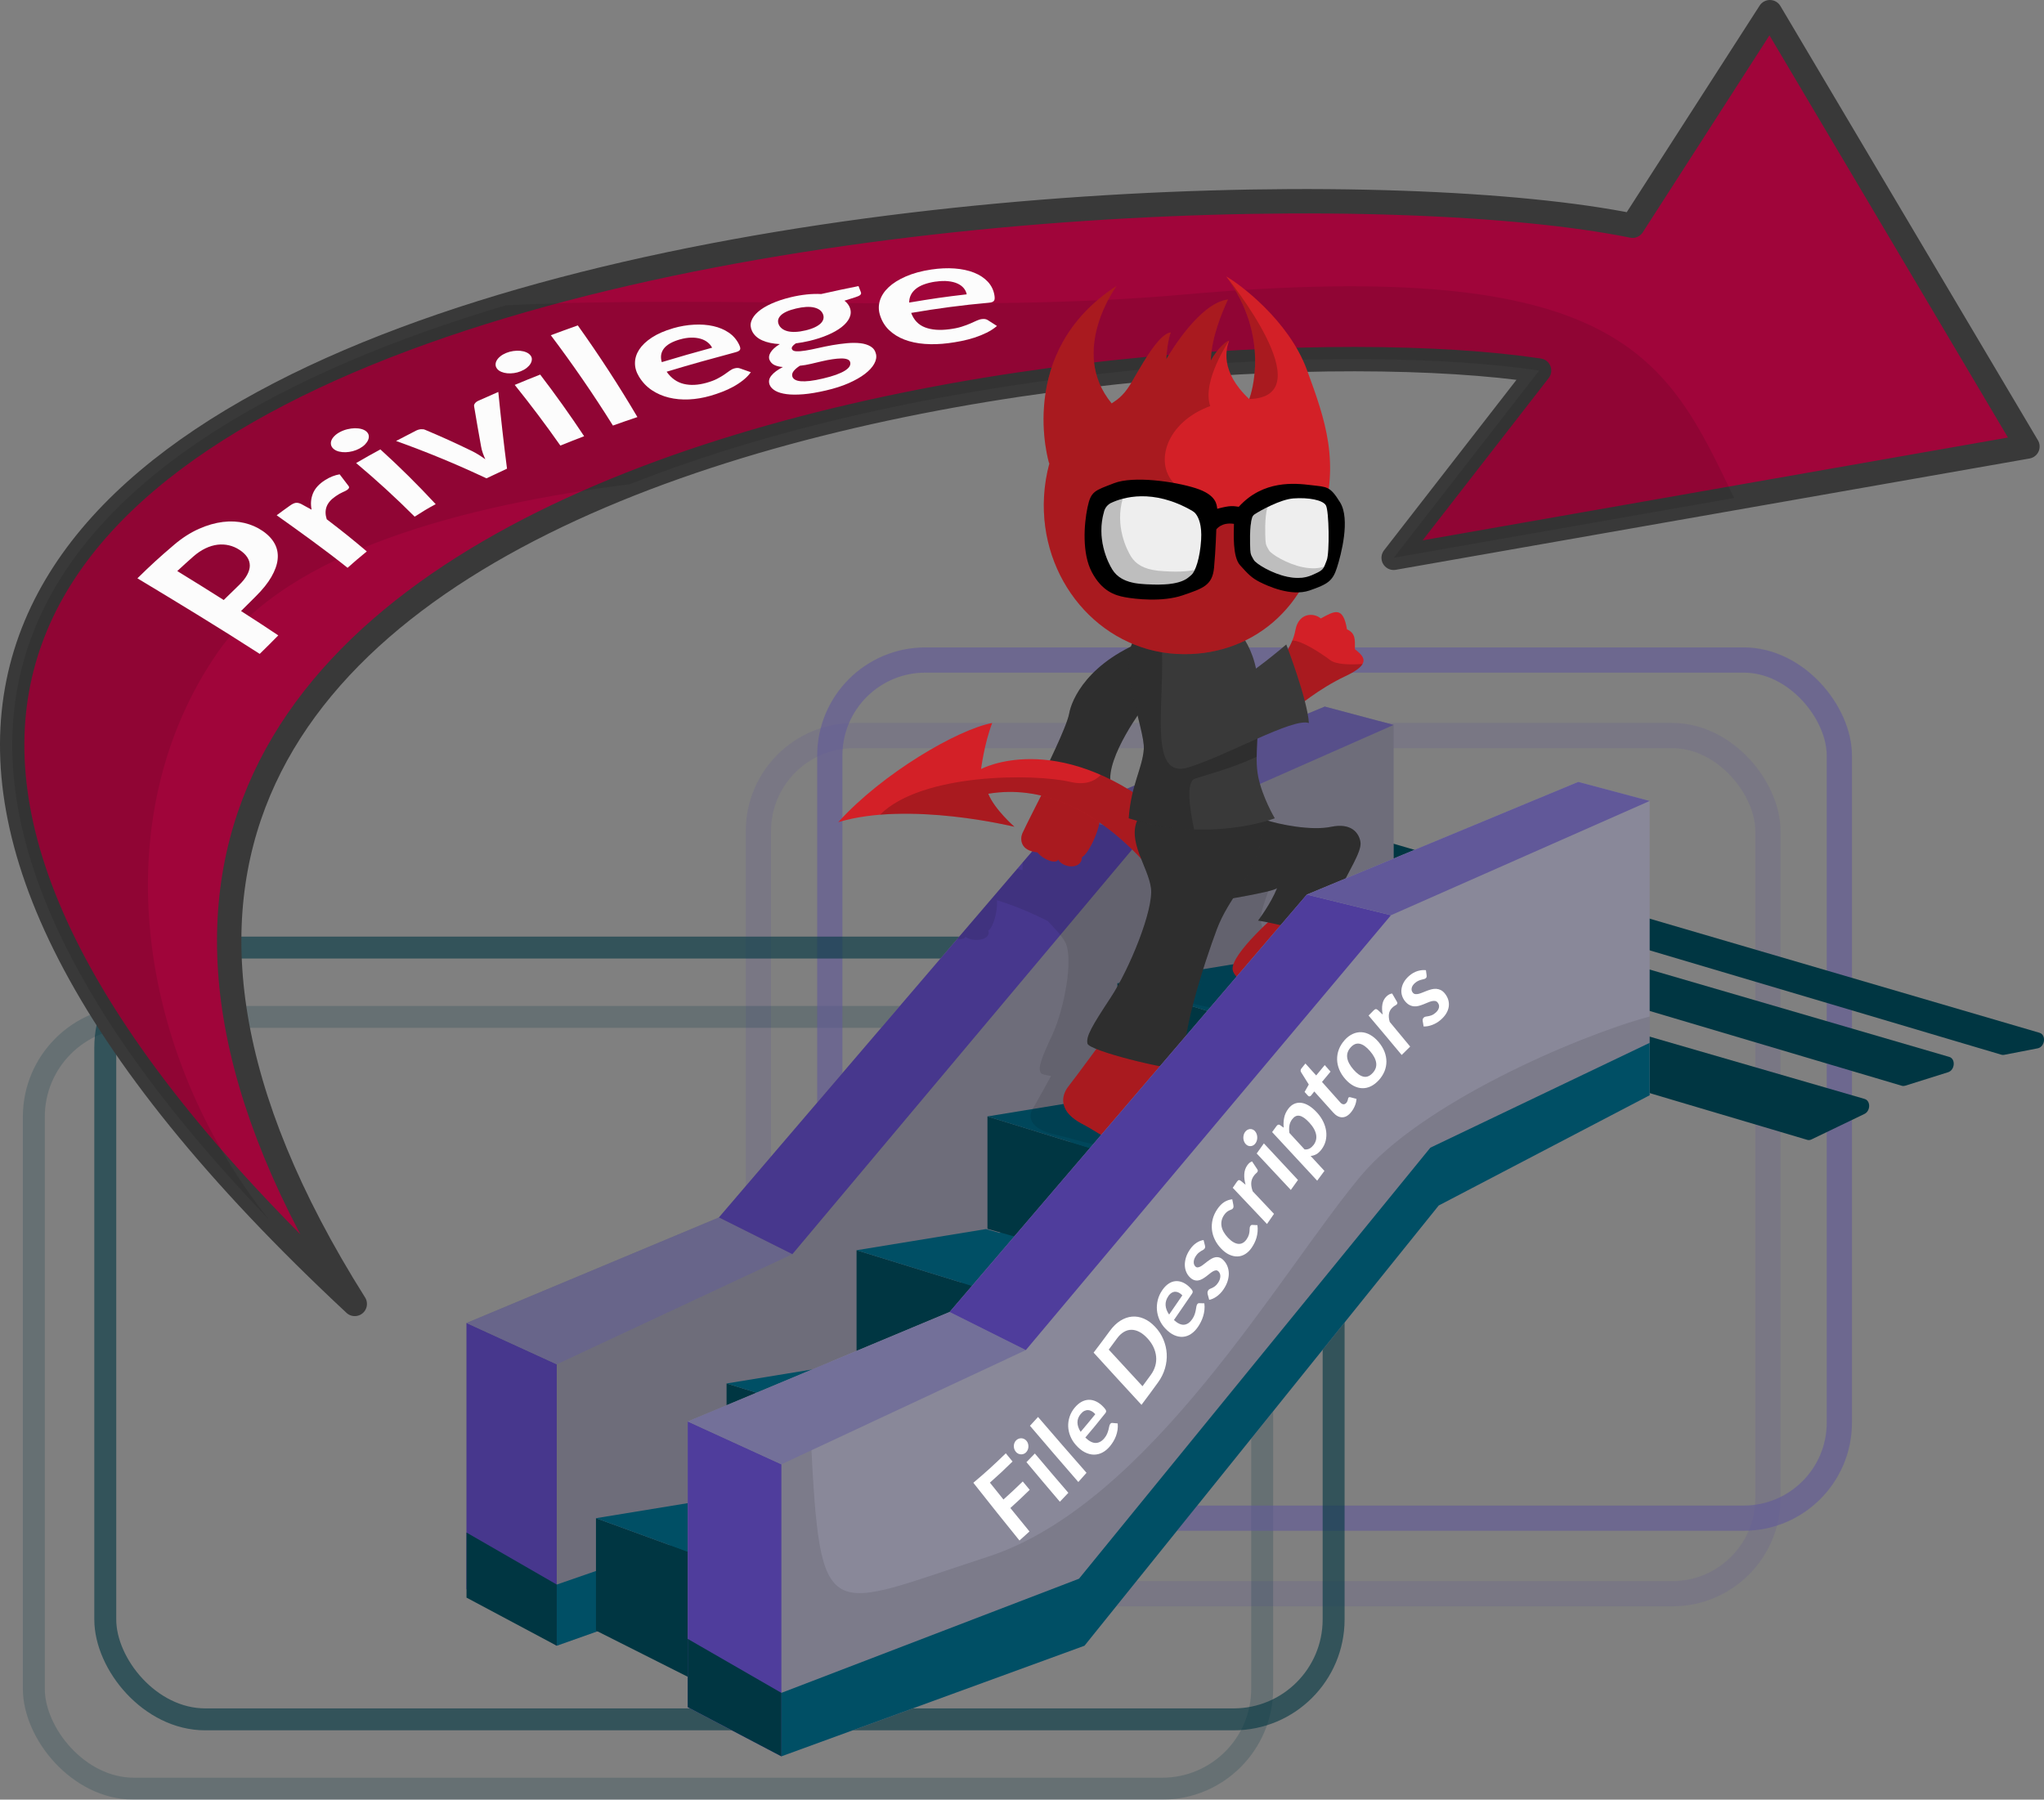 <?xml version="1.0" encoding="UTF-8"?>
<svg xmlns="http://www.w3.org/2000/svg" xmlns:xlink="http://www.w3.org/1999/xlink" viewBox="0 0 763.07 671.97">
  <rect x="0" y="0" width="763.07" height="671.97" fill="#808080" stroke="none"/>
  <defs>
    <style>
      .cls-1, .cls-2 {
        opacity: .1;
      }

      .cls-1, .cls-3 {
        fill-rule: evenodd;
      }

      .cls-4 {
        fill: #003642;
      }

      .cls-5 {
        fill: #4f3d9c;
      }

      .cls-6 {
        fill: #fff;
      }

      .cls-7, .cls-8, .cls-9 {
        opacity: .2;
      }

      .cls-7, .cls-10 {
        stroke: #615899;
        stroke-width: 9.42px;
      }

      .cls-7, .cls-10, .cls-9, .cls-11 {
        stroke-miterlimit: 10;
      }

      .cls-7, .cls-10, .cls-9, .cls-11, .cls-12 {
        fill: none;
      }

      .cls-13 {
        fill: #737099;
      }

      .cls-14 {
        fill: #393939;
      }

      .cls-15 {
        fill: #004f65;
      }

      .cls-10, .cls-11 {
        opacity: .6;
      }

      .cls-9, .cls-11 {
        stroke: #003642;
        stroke-width: 8.19px;
      }

      .cls-16 {
        fill: #d32027;
      }

      .cls-17 {
        clip-path: url(#clippath);
      }

      .cls-3 {
        fill: #a0053a;
        stroke: #393939;
        stroke-linecap: round;
        stroke-linejoin: round;
        stroke-width: 9.1px;
      }

      .cls-18 {
        fill: #898899;
      }

      .cls-19 {
        fill: #615899;
      }

      .cls-20 {
        fill: #eee;
      }

      .cls-21 {
        fill: #fcfcfc;
      }
    </style>
    <clipPath id="clippath">
      <polygon class="cls-12" points="494.57 263.83 396.91 304.38 268.4 454.59 174.16 494 174.16 572.25 174.16 593.38 174.16 596.55 207.85 614.51 307.81 579.1 435.17 412.9 520.28 370.63 520.28 351.21 520.28 270.68 494.57 263.83"/>
    </clipPath>
  </defs>
  <g id="Layer_2_copy" data-name="Layer 2 copy">
    <rect class="cls-7" x="283.12" y="274.66" width="376.89" height="320.43" rx="35.68" ry="35.68"/>
    <rect class="cls-9" x="12.63" y="379.7" width="458.57" height="288.18" rx="37.32" ry="37.32"/>
    <rect class="cls-10" x="309.78" y="246.45" width="376.89" height="320.43" rx="35.68" ry="35.68"/>
    <rect class="cls-11" x="39.3" y="353.82" width="458.57" height="288.18" rx="37.32" ry="37.32"/>
    <path class="cls-4" d="M696.12,410.34l-259.23-75.14c-.73-.21-1.53-.01-2.19,.55l-11.85,10.07c-1.79,1.52-1.5,4.62,.49,5.21l251.32,74.58c.52,.15,1.08,.1,1.6-.15l19.76-9.51c2.33-1.12,2.39-4.94,.09-5.6Z"/>
    <path class="cls-4" d="M727.69,394.64l-257.27-75.03c-.61-.18-1.27-.07-1.86,.3l-9.14,5.75c-2.1,1.32-2,4.81,.16,5.45l250.4,74.31c.41,.12,.84,.11,1.27-.02l16.01-5.03c2.58-.81,2.89-5.02,.43-5.73Z"/>
    <path class="cls-4" d="M761.38,385.63l-254.97-74.65c-.5-.15-1.05-.1-1.56,.14l-6.75,3.13c-2.35,1.09-2.44,4.93-.14,5.62l249.22,73.96c.33,.1,.67,.11,1.02,.04l12.51-2.43c2.75-.53,3.28-5.04,.68-5.8Z"/>
  </g>
  <g id="Layer_1" data-name="Layer 1">
    <g>
      <g>
        <path class="cls-3" d="M132.44,486.87C-285.58,97.38,440.52,49.99,609.46,84.28L660.74,4.55l96.15,162.17-236.61,41.56,54.3-69.91c-144.45-21.65-642.54,30.66-442.14,348.51h0Z"/>
        <path class="cls-1" d="M647.4,185.95c-25.09-52.07-41.36-90.56-206.13-75.92-79.38,7.05-170.55-.01-252.44,3.96C23.72,163.1-82.31,265.2,100.48,455.46c-49.64-62.22-61.95-150.05-19.24-211.81,26.2-37.89,92.65-55.12,153.89-62.83,116.37-46.07,269.45-52.95,339.46-42.45l-54.3,69.91,127.11-22.32Z"/>
        <g>
          <path class="cls-21" d="M89.99,228.16c6.08,3.9,8.9,5.75,13.9,9.09-2.78,2.82-4.16,4.21-6.93,6.91-15.03-9.71-30.33-18.99-45.66-28.22,5.1-4.99,7.85-7.54,13.73-12.55,3.02-2.57,6.13-4.54,9.23-5.92,3.09-1.38,6.1-2.23,8.96-2.58,2.86-.35,5.55-.21,8.04,.39,2.49,.6,4.74,1.58,6.75,2.95,2.09,1.42,3.58,3.02,4.54,4.79,.96,1.78,1.31,3.69,1.11,5.76-.2,2.07-.99,4.26-2.33,6.6-1.34,2.34-3.3,4.78-5.88,7.33-2.22,2.18-3.31,3.28-5.46,5.44Zm-6.47-4.12c2.19-2.17,3.31-3.26,5.59-5.45,1.39-1.33,2.43-2.62,3.11-3.86,.68-1.24,1.04-2.41,1.04-3.52,0-1.11-.31-2.16-.96-3.15-.65-.99-1.61-1.91-2.89-2.74-1.21-.8-2.51-1.36-3.89-1.69-1.38-.33-2.81-.41-4.29-.24-1.48,.18-2.99,.63-4.52,1.36-1.53,.73-3.06,1.75-4.56,3.07-2.45,2.16-3.64,3.25-5.97,5.41,7.21,4.43,10.75,6.64,17.32,10.8Z"/>
          <path class="cls-21" d="M129.76,212.02c-8.59-6.86-17.52-13.24-26.47-19.62,1.97-1.47,2.97-2.19,4.98-3.62,.88-.63,1.63-.97,2.23-1.03,.6-.06,1.27,.1,2,.47,1.55,.84,2.32,1.26,3.83,2.09-.43-2.15-.27-4.18,.51-6.08,.78-1.9,2.3-3.56,4.52-4.96,1.83-1.16,3.66-1.87,5.44-2.16,1.33,1.74,2,2.61,3.31,4.34,.21,.28,.26,.54,.15,.79-.11,.25-.37,.5-.76,.76-.34,.23-.88,.49-1.59,.8-.71,.31-1.57,.79-2.55,1.46-1.77,1.2-2.92,2.52-3.44,3.95-.52,1.43-.49,3,.06,4.68,6.45,4.95,9.45,7.36,14.95,12.01-2.91,2.38-4.35,3.61-7.17,6.11Z"/>
          <path class="cls-21" d="M136.82,161.16c.47,.42,.75,.9,.84,1.44,.09,.54,.01,1.09-.22,1.66-.23,.56-.61,1.12-1.15,1.68-.54,.56-1.22,1.06-2.05,1.52-.8,.44-1.66,.78-2.56,1.01-.91,.23-1.8,.37-2.66,.39-.86,.02-1.68-.06-2.45-.25-.77-.19-1.41-.49-1.93-.91-.54-.43-.88-.93-1.03-1.49-.15-.56-.12-1.13,.09-1.7,.21-.57,.59-1.14,1.15-1.7,.55-.56,1.25-1.06,2.1-1.51,.87-.46,1.79-.8,2.75-1.03,.96-.23,1.88-.35,2.76-.37,.88-.01,1.71,.08,2.48,.29,.77,.21,1.4,.53,1.89,.96Zm5.18,6.64c7.15,6.48,14.1,13.37,20.65,20.45-3.23,1.73-4.74,2.69-7.85,4.67-6.95-6.97-14.32-13.7-21.85-20.02,3.62-2.11,5.44-3.13,9.05-5.09Z"/>
          <path class="cls-21" d="M189.26,175.01c-3.09,1.42-4.62,2.14-7.66,3.6-11.01-5.2-22.27-9.86-33.74-13.95,2.97-1.56,4.42-2.31,7.37-3.82,.65-.33,1.28-.52,1.89-.57,.61-.05,1.14,.02,1.57,.21,7.14,3.03,10.62,4.61,17.41,7.89,.98,.48,1.88,.99,2.71,1.51,.82,.52,1.61,1.06,2.37,1.61-.34-.75-.65-1.52-.93-2.29-.28-.78-.5-1.61-.65-2.48-1.08-6-1.6-9-2.61-15.01-.07-.36,.04-.74,.33-1.12,.29-.39,.74-.72,1.37-1,2.92-1.31,4.39-1.96,7.34-3.24,.94,9.57,2.02,19.13,3.25,28.67Z"/>
          <path class="cls-21" d="M198.04,132.7c.37,.47,.54,.98,.51,1.52-.02,.55-.2,1.08-.52,1.62-.32,.53-.79,1.04-1.4,1.53-.61,.49-1.34,.9-2.2,1.25-.83,.34-1.68,.57-2.56,.69-.88,.12-1.72,.15-2.51,.07-.79-.08-1.51-.25-2.16-.52-.66-.27-1.18-.63-1.56-1.09-.39-.47-.61-.99-.63-1.54-.02-.55,.11-1.1,.41-1.63,.3-.53,.75-1.05,1.35-1.54,.6-.49,1.32-.91,2.17-1.26,.87-.36,1.76-.6,2.68-.73,.92-.13,1.78-.15,2.59-.08,.81,.08,1.56,.26,2.24,.55,.68,.29,1.21,.68,1.58,1.16Zm3.63,7.17c5.71,7.47,11.21,15.18,16.4,23.01-3.57,1.37-5.35,2.07-8.87,3.5-5.41-7.72-11.13-15.31-17.04-22.66,3.78-1.57,5.68-2.35,9.51-3.86Z"/>
          <path class="cls-21" d="M215.71,121.51c7.91,11.08,15.34,22.49,22.25,34.22-3.68,1.24-5.51,1.87-9.14,3.17-7.23-11.58-14.98-22.83-23.19-33.73,4-1.5,6.02-2.23,10.07-3.66Z"/>
          <path class="cls-21" d="M251.27,122.57c2.67-.77,5.28-1.21,7.84-1.34,2.57-.14,4.97,.04,7.16,.53,2.2,.49,4.14,1.31,5.8,2.44,1.66,1.14,2.93,2.6,3.81,4.39,.22,.45,.37,.84,.44,1.15,.07,.32,.06,.59-.04,.8-.1,.22-.29,.41-.57,.56-.27,.16-.65,.3-1.13,.43-10.67,2.88-15.73,4.26-25.71,7.27,1.7,2.41,3.81,3.92,6.36,4.54,2.55,.62,5.39,.48,8.6-.43,1.58-.45,2.9-.95,3.95-1.5,1.05-.55,1.95-1.09,2.7-1.61,.74-.52,1.4-.98,1.96-1.39,.56-.41,1.15-.7,1.79-.87,.41-.11,.79-.16,1.14-.15,.35,.01,.67,.08,.98,.2,1.59,.55,2.39,.83,3.96,1.39-.78,1.08-1.74,2.07-2.88,2.98-1.14,.9-2.38,1.72-3.71,2.45-1.33,.73-2.72,1.37-4.17,1.92-1.45,.56-2.87,1.03-4.27,1.44-2.78,.8-5.46,1.25-8.1,1.37-2.64,.12-5.12-.11-7.46-.68-2.34-.57-4.47-1.5-6.4-2.79-1.93-1.29-3.53-2.99-4.8-5.09-.99-1.64-1.49-3.32-1.47-5.05,.01-1.73,.54-3.4,1.58-5.01,1.05-1.61,2.62-3.11,4.73-4.49,2.11-1.38,4.76-2.54,7.92-3.45Zm2.59,4.16c-2.94,.84-4.95,2-6.04,3.45-1.08,1.45-1.33,3.13-.76,5.04,7.38-2.24,11.06-3.25,18.79-5.39-.4-.77-.96-1.44-1.69-2.02-.72-.58-1.6-1.02-2.63-1.32-1.03-.3-2.2-.44-3.49-.42-1.3,.02-2.69,.24-4.19,.67Z"/>
          <path class="cls-21" d="M295.22,110.98c2.04-.49,4.02-.83,5.93-1.03,1.91-.2,3.71-.25,5.4-.16,5.54-1.24,8.34-1.84,13.95-2.97,.36,.92,.54,1.38,.89,2.29,.15,.38,.07,.72-.23,1.01-.3,.29-.88,.57-1.76,.84-1.67,.52-2.5,.79-4.15,1.32,.48,.36,.89,.77,1.24,1.22,.35,.45,.62,.94,.81,1.47,.46,1.27,.38,2.51-.19,3.74-.58,1.23-1.57,2.37-2.94,3.44-1.37,1.07-3.09,2.04-5.14,2.92s-4.34,1.62-6.87,2.22c-1.71,.4-3.4,.71-5.07,.92-1.21,.82-1.69,1.53-1.46,2.13,.2,.51,.76,.79,1.68,.83,.91,.04,2.06-.05,3.45-.28,1.38-.22,2.94-.53,4.66-.93,1.72-.4,3.51-.76,5.36-1.09,1.85-.32,3.68-.56,5.49-.73,1.8-.16,3.46-.15,4.96,.02,1.5,.18,2.77,.58,3.81,1.21,1.04,.63,1.7,1.57,1.99,2.83,.27,1.17,.03,2.4-.69,3.68-.72,1.29-1.89,2.54-3.48,3.76-1.6,1.22-3.61,2.36-6.03,3.43-2.42,1.07-5.24,1.97-8.46,2.72-3.19,.74-5.99,1.22-8.44,1.42-2.44,.2-4.53,.19-6.27-.04-1.74-.23-3.14-.64-4.2-1.25-1.06-.61-1.77-1.34-2.12-2.21-.47-1.18-.28-2.33,.61-3.44,.89-1.12,2.32-2.2,4.33-3.23-1.2-.07-2.24-.32-3.12-.72-.88-.41-1.51-1.07-1.9-1.98-.16-.37-.21-.79-.15-1.25,.06-.46,.23-.94,.54-1.45,.3-.51,.74-1.04,1.31-1.57,.57-.53,1.29-1.06,2.16-1.59-2.56-.12-4.73-.58-6.54-1.38-1.81-.8-3.08-1.96-3.82-3.48-.59-1.23-.7-2.45-.29-3.68s1.24-2.39,2.53-3.51c1.28-1.12,2.96-2.14,5.05-3.08,2.09-.93,4.49-1.73,7.21-2.38Zm5.43,12.41c1.37-.32,2.53-.71,3.47-1.15,.94-.44,1.68-.92,2.22-1.44,.54-.52,.89-1.07,1.04-1.67,.15-.59,.11-1.19-.13-1.8-.5-1.26-1.6-2.09-3.31-2.5-1.71-.41-3.98-.29-6.76,.37-2.78,.66-4.68,1.53-5.72,2.59-1.04,1.06-1.26,2.21-.7,3.45,.26,.59,.68,1.09,1.24,1.51,.56,.42,1.25,.73,2.08,.94,.82,.2,1.79,.29,2.9,.24,1.11-.04,2.33-.22,3.67-.54Zm16.75,11.86c-.14-.52-.51-.89-1.12-1.1-.61-.22-1.39-.32-2.33-.3-.95,.02-2.03,.11-3.25,.3-1.22,.18-2.49,.43-3.83,.74-1.33,.31-2.7,.63-4.11,.97-1.41,.34-2.79,.57-4.16,.71-1.05,.67-1.83,1.36-2.36,2.05-.52,.7-.65,1.39-.41,2.06,.16,.45,.5,.82,1.01,1.11,.51,.3,1.22,.48,2.13,.56,.91,.08,2.04,.04,3.39-.11,1.35-.15,2.97-.46,4.86-.9,1.92-.45,3.56-.92,4.91-1.41,1.35-.49,2.45-1,3.28-1.52,.83-.52,1.41-1.05,1.72-1.58,.31-.53,.4-1.06,.26-1.58Z"/>
          <path class="cls-21" d="M347.67,100.64c3.08-.46,5.99-.59,8.71-.39,2.72,.2,5.14,.72,7.24,1.55,2.1,.83,3.82,1.97,5.15,3.39,1.33,1.43,2.16,3.13,2.48,5.1,.08,.5,.11,.92,.08,1.25-.03,.34-.12,.61-.29,.81-.17,.2-.41,.36-.73,.47-.32,.11-.73,.19-1.24,.23-9.65,.85-19.36,2.15-28.91,3.79,1,2.66,2.7,4.46,5.16,5.4,2.46,.95,5.47,1.17,9.1,.7,1.78-.23,3.3-.54,4.55-.94,1.26-.4,2.35-.8,3.28-1.21,.93-.41,1.74-.77,2.43-1.09,.69-.32,1.38-.52,2.07-.58,.44-.04,.83-.02,1.17,.05,.34,.08,.63,.21,.89,.38,1.37,.86,2.05,1.29,3.38,2.17-1.12,.96-2.4,1.79-3.84,2.5-1.44,.71-2.95,1.32-4.53,1.84-1.58,.51-3.21,.93-4.87,1.27-1.66,.33-3.28,.6-4.85,.8-3.12,.4-6.07,.5-8.87,.29-2.79-.21-5.31-.74-7.56-1.6-2.25-.86-4.17-2.05-5.78-3.59-1.6-1.54-2.74-3.45-3.42-5.73-.52-1.78-.52-3.55,.03-5.31,.55-1.76,1.62-3.4,3.23-4.92,1.61-1.52,3.75-2.87,6.43-4.04,2.68-1.17,5.86-2.05,9.51-2.59Zm1.64,4.5c-3.39,.5-5.9,1.45-7.5,2.8-1.61,1.35-2.39,3.03-2.39,5.04,8.63-1.45,12.96-2.09,21.48-3.08-.17-.84-.54-1.61-1.11-2.3-.57-.69-1.34-1.27-2.31-1.71-.97-.45-2.15-.75-3.52-.89-1.37-.15-2.92-.09-4.64,.16Z"/>
        </g>
      </g>
      <g>
        <polygon class="cls-18" points="174.16 494 174.16 593.38 207.85 614.51 307.81 579.1 435.17 412.9 520.28 370.63 520.28 270.68 494.57 263.83 396.91 304.38 268.4 454.59 174.16 494"/>
        <polygon class="cls-8" points="174.16 494 174.16 593.38 207.85 614.51 307.81 579.1 435.17 412.9 520.28 370.63 520.28 270.68 494.57 263.83 396.91 304.38 268.4 454.59 174.16 494"/>
        <polygon class="cls-5" points="207.85 614.51 207.85 509.42 174.16 494 174.16 593.38 207.85 614.51"/>
        <polygon class="cls-2" points="207.85 614.51 207.85 509.42 174.16 494 174.16 593.38 207.85 614.51"/>
        <polygon class="cls-13" points="268.4 454.59 295.81 468.3 207.85 509.42 174.16 494 268.4 454.59"/>
        <polygon class="cls-2" points="268.4 454.59 295.81 468.3 207.85 509.42 174.16 494 268.4 454.59"/>
        <polygon class="cls-5" points="295.81 468.3 427.18 311.8 396.91 304.38 268.4 454.59 295.81 468.3"/>
        <polygon class="cls-2" points="295.81 468.3 427.18 311.8 396.91 304.38 268.4 454.59 295.81 468.3"/>
        <polygon class="cls-19" points="520.28 270.68 427.18 311.8 396.91 304.38 494.57 263.83 520.28 270.68"/>
        <polygon class="cls-2" points="520.28 270.68 427.18 311.8 396.91 304.38 494.57 263.83 520.28 270.68"/>
        <polygon class="cls-15" points="207.85 591.67 293.53 561.97 427.18 391.76 520.28 351.21 520.28 370.63 435.17 412.9 307.81 579.1 207.85 614.51 207.85 591.67"/>
        <polygon class="cls-4" points="174.16 596.55 207.85 614.51 207.85 591.67 174.16 572.25 174.16 596.55"/>
      </g>
      <g>
        <g>
          <polygon class="cls-4" points="222.49 608.85 222.49 566.88 314.67 600.55 301.34 648.55 222.49 608.85"/>
          <polygon class="cls-15" points="270.79 558.97 222.49 566.88 314.67 600.55 368.75 586.34 270.79 558.97"/>
        </g>
        <g>
          <polygon class="cls-4" points="271.24 558.55 271.24 516.58 367.85 546.39 368.75 586.34 271.24 558.55"/>
          <polygon class="cls-15" points="319.54 508.67 271.24 516.58 367.85 546.39 417.5 536.04 319.54 508.67"/>
        </g>
        <g>
          <polygon class="cls-4" points="319.77 508.81 319.77 466.83 416.37 496.64 417.27 536.6 319.77 508.81"/>
          <polygon class="cls-15" points="368.07 458.93 319.77 466.83 416.37 496.64 466.03 486.3 368.07 458.93"/>
        </g>
        <g>
          <polygon class="cls-4" points="368.64 458.84 368.64 416.87 465.24 446.68 466.14 486.64 368.64 458.84"/>
          <polygon class="cls-15" points="416.94 408.96 368.64 416.87 465.24 446.68 524.43 439.84 416.94 408.96"/>
          <polygon class="cls-2" points="416.94 408.96 368.64 416.87 465.24 446.68 524.43 439.84 416.94 408.96"/>
        </g>
        <g>
          <polygon class="cls-4" points="417.16 409.1 417.16 367.13 513.76 396.93 524.21 440.4 417.16 409.1"/>
          <polygon class="cls-15" points="465.46 359.22 417.16 367.13 513.76 396.93 563.42 386.59 465.46 359.22"/>
          <polygon class="cls-2" points="465.46 359.22 417.16 367.13 513.76 396.93 563.42 386.59 465.46 359.22"/>
        </g>
      </g>
      <g class="cls-17">
        <path class="cls-2" d="M454.63,272.87c.09-.06,.18-.12,.26-.18,.34-.24,.67-.47,.97-.69h0c.3-.23,.57-.44,.83-.65,.06-.05,.13-.1,.19-.15,.25-.2,.48-.41,.69-.6h0c.21-.2,.39-.38,.56-.56,.04-.04,.08-.09,.12-.13,.16-.18,.31-.35,.43-.51h0c.12-.17,.23-.32,.32-.48,.02-.04,.04-.07,.06-.11,.08-.15,.16-.3,.21-.44h0c.76-2.09-1.87-3.04-4.49-3.98-.9-2.99-1.19-5.05-5.09-5.56-3.87-7.15-6.86-4.66-11.57-1.22-3.44-1.32-9.43,.05-9.01,5.75,.09,1.2-.01,2.37-.22,3.46-.21,1.11-.52,2.13-.88,3.05-.73-.84-1.17-1.33-1.17-1.33,0,0-4.91,5.44-9.62,9.87-2.04-3.34-4.53-5.88-6.92-7.76,.13-.09,.27-.18,.4-.27,.45-.31,.89-.63,1.32-.94,.19-.14,.38-.27,.56-.41,.45-.34,.88-.68,1.32-1.03,.16-.13,.32-.25,.48-.38,.44-.37,.88-.74,1.3-1.12,.14-.12,.28-.24,.41-.36,.44-.4,.86-.8,1.28-1.21,.11-.11,.23-.22,.35-.33,.43-.43,.84-.86,1.25-1.3,.09-.1,.19-.2,.28-.3,.42-.46,.82-.92,1.21-1.4,.08-.09,.15-.18,.23-.27,.4-.49,.79-.98,1.17-1.49,.06-.08,.12-.16,.18-.24,.38-.52,.75-1.04,1.11-1.58,.05-.07,.09-.13,.14-.2,.36-.55,.71-1.1,1.05-1.67,.03-.06,.07-.11,.1-.17,.34-.58,.67-1.16,.98-1.75,.02-.05,.05-.09,.07-.14,.32-.6,.61-1.21,.9-1.83,.02-.03,.03-.07,.05-.1,.13-.29,.27-.58,.4-.87,1.44-.35,2.83-.84,4.08-1.5,6.8-3.57,8.35-5,8.8-9.46,.45-4.48,.8-16.63-4.99-21.04-2.64-2.01-4.28-2.96-5.93-3.33-2.04-14.51-10.6-24.64-20.5-36.19-12.36-14.42-35.93-21.32-41.54-22.3,23.62,15.06,21.72,35.27,21.45,37.15-14.58-6.12-14.09-14.13-13.78-16.76-.22,.07-.49,.24-.79,.51-.2,.18-.42,.4-.65,.66-.11,.13-.23,.27-.35,.41-.36,.44-.73,.96-1.09,1.55-.12,.19-.24,.4-.37,.6-.48,.83-.95,1.77-1.35,2.78-.2,.5-.39,1.02-.55,1.56-.27-.93-.48-1.89-.64-2.86-.16-.98-.26-1.97-.33-2.97-.28-4.5,.31-9.09,.92-12.46,.14-.75,.27-1.44,.4-2.05,.06-.31,.13-.6,.18-.86-10.55,3.81-16.94,21.91-17.94,24.94-.28-.82-.58-2.23-.79-3.73-.12-.86-.22-1.74-.27-2.56-.03-.41-.04-.8-.04-1.17,0-.55,.03-1.03,.1-1.41h0c-1.23,.4-2.37,1.56-3.43,3.15-.4,.59-.78,1.25-1.15,1.94-.49,.93-.96,1.93-1.4,2.97-.33,.78-.65,1.58-.96,2.38-.41,1.07-.79,2.14-1.14,3.18-.09,.26-.18,.52-.26,.77-.34,1.02-.66,1.99-.95,2.88-.07,.22-.14,.44-.21,.65-.27,.84-.52,1.59-.74,2.2-.77,2.14-1.63,3.64-2.46,4.75-.94,1.27-1.84,2.03-2.5,2.68-.08,.08-.16,.16-.24,.24-8.13-4.67-11.59-11.04-12.74-17.21-1.93-10.33,2.59-20.13,2.59-20.13-31.28,30.02-7.27,61.2-7.27,61.2h.15c0,.87,.03,1.75,.08,2.62,.16,2.63,.58,5.29,1.27,7.95,5.26,20.24,24.78,34.82,47.57,37.52-.05,.32-.09,.65-.11,.99-15.36,10.53-16.97,20.96-16.59,24.66,.29,2.77-1.39,10.4-2.54,15.2-16.17,1.39-24.24,7.3-24.24,7.3,0,0-1.34-7.59-.5-14.17-11.68,4.25-34.12,21.95-44.75,38.78,4.13-1.94,8.84-3.51,13.8-4.78,.67-.17,1.34-.34,2.02-.5l.12-.03c1.36-.32,2.74-.62,4.12-.9h.04c.7-.15,1.4-.29,2.1-.42h.03c1.41-.27,2.81-.51,4.22-.74h.05c2.12-.35,4.24-.65,6.32-.91h.02c9.08-1.15,17.48-1.59,23.1-1.76h.03c.42-.01,.83-.03,1.22-.03h.04c.77-.02,1.47-.03,2.1-.04h.08c.31,0,.6,0,.87-.01h.01c.55,0,1.02,0,1.41-.01h.06c.18,0,.33,0,.47,0h.06c.12,0,.23,0,.32,0h.03c.09,0,.16,0,.21,0h.09s-8.87-3.68-12.7-7.8c6.47-2.17,13.02-3.07,19.44-3.08-1.08,3.96-2.99,10.97-3.22,12.22-.33,1.76,.82,5.2,7.34,4.51,3.09,1.88,8.13,2.19,8.25,.71,2.59,2.22,9.77,1.42,8.56-2.27,1.88-1.12,3.62-7.59,3.2-11.33,7.18,2.2,13.67,5.05,19.04,7.81,2.48,2.72,5.19,5.34,6.52,7.97,3.11,6.14-.45,24.92-4.79,34.3-4.3,9.29-5.57,12.58-4.32,14.51,.25,.38,1.65,.73,3.78,1.03-2.32,4.23-5.49,9.99-6.8,12.17-2.16,3.61-.47,7.79,8.4,9.74,8.91,1.96,16.54,5.52,26.22,3.88,9.75-1.65,8.74-4.81,6.35-11.31-1.22-3.32-2.54-8.78-3.55-13.36,1.89-.08,3.46-.19,4.51-.36-5.18-7.34-2.47-32.74-.85-42.82,.6-3.74,1.93-7.02,3.37-10.25,6.66-2.15,15.65-5.18,16.19-6.05-1.01,5.17-4.42,10.98-4.42,10.98,0,0,1.53-.08,3.98-.12-4.35,4.97-10.89,13.23-9.26,16.3,2.38,4.5,27.46,8.02,31.51,7.36s6.26-6.22,2.67-21.97c2.03,.41,3.93,.91,5.59,1.52-2.24-7.38-6.88-10.6-5.22-17.18,1.66-6.62,5.5-13.92,3.98-16.7s-5.61-5.21-13.17-2.5c-7.09,2.54-19.19,3.01-25.6,2.72,1.64-.73,2.52-1.2,2.52-1.2,0,0-6.99-5.57-10.49-11.52-1.04-1.77-1.77-3.66-2.41-5.8-.08-.26-.15-.52-.23-.78v-.02c-.41-1.45-.8-3.02-1.22-4.75,8.16-4.92,15.45-8.98,18.86-8.74-.7-1.77-2.05-4.03-3.69-6.43,2.91-2.77,7.89-7.17,13.87-10.97,.4-.26,.78-.5,1.13-.75Zm-78.46,28.89c2.76,4.09,5.17,7.6,5.61,9.62,.91,4.19-.1,8.14-.03,13.54-.52-.14-1.03-.27-1.54-.4-.15-.04-.29-.07-.44-.11-1.97-.49-3.88-.92-5.74-1.29-.09-.02-.19-.04-.28-.06-.57-.11-1.14-.22-1.7-.32-2.06-5.84,1.74-15.72,4.12-20.98Z"/>
      </g>
      <g>
        <path class="cls-16" d="M390.27,293.96s-7.7,15.11-8.59,17.19-.89,6.52,5.63,7.11c2.37,2.96,7.11,4.44,7.7,2.67,1.78,3.26,8.89,3.85,8.89-.89,2.67-1.19,7.7-12.44,6.52-15.7s-20.15-10.37-20.15-10.37Z"/>
        <path class="cls-8" d="M390.27,293.96s-7.7,15.11-8.59,17.19-.89,6.52,5.63,7.11c2.37,2.96,7.11,4.44,7.7,2.67,1.78,3.26,8.89,3.85,8.89-.89,2.67-1.19,7.7-12.44,6.52-15.7s-20.15-10.37-20.15-10.37Z"/>
        <path class="cls-14" d="M389.67,288.63s8.59-17.19,9.48-22.22,6.81-19.56,30.52-28.15-2.37,25.19-2.37,25.19c0,0-14.64,19.26-12.65,29.33s-24.98-4.15-24.98-4.15Z"/>
        <path class="cls-8" d="M389.67,288.63s8.59-17.19,9.48-22.22,6.81-19.56,30.52-28.15-2.37,25.19-2.37,25.19c0,0-14.64,19.26-12.65,29.33s-24.98-4.15-24.98-4.15Z"/>
        <path class="cls-16" d="M477.67,340.48s-18.37,15.7-17.48,21.63,22.81,15.11,26.67,15.11,7.7-6.81,8.59-28.44-17.78-8.3-17.78-8.3Z"/>
        <path class="cls-8" d="M477.67,340.48s-18.37,15.7-17.48,21.63,22.81,15.11,26.67,15.11,7.7-6.81,8.59-28.44-17.78-8.3-17.78-8.3Z"/>
        <path class="cls-14" d="M453.08,336.63s22.52-3.56,23.7-5.04c-2.37,5.93-7.11,12.15-7.11,12.15,0,0,21.04,3.26,30.22,10.67,0-9.19-3.26-13.93,0-21.33s8.59-15.11,8-18.67-3.56-7.22-10.96-5.68-19.26-.83-24.59-2.61-17.78,0-19.26,14.81,0,15.7,0,15.7Z"/>
        <path class="cls-8" d="M453.08,336.63s22.52-3.56,23.7-5.04c-2.37,5.93-7.11,12.15-7.11,12.15,0,0,21.04,3.26,30.22,10.67,0-9.19-3.26-13.93,0-21.33s8.59-15.11,8-18.67-3.56-7.22-10.96-5.68-19.26-.83-24.59-2.61-17.78,0-19.26,14.81,0,15.7,0,15.7Z"/>
        <path class="cls-16" d="M437.67,335.44s-28.15-45.82-68.74-39.06c2.37,5.87,9.78,12.34,9.78,12.34,0,0-39.41-9.72-65.78-1.72,16.59-18.37,44.74-34.67,57.48-37.04-2.96,7.7-4.15,17.19-4.15,17.19,0,0,27.8-15.06,66.37,15.56,10.07,21.19,5.04,32.74,5.04,32.74Z"/>
        <path class="cls-8" d="M432.64,302.7c-7.71-6.12-14.98-10.4-21.69-13.36-2.22,2.35-5.76,3.93-11.38,2.62-13.55-3.17-55.41-3.34-71.04,12.25,23.98-1.96,50.19,4.51,50.19,4.51,0,0-7.41-6.46-9.78-12.34,40.59-6.76,68.74,39.06,68.74,39.06,0,0,5.04-11.56-5.04-32.74Z"/>
        <path class="cls-16" d="M413.38,386.11s-11.26,15.41-14.52,19.56-2.96,9.78,5.04,13.93,14.22,10.07,24,9.78,9.78-4.44,9.48-13.04,1.56-27.56,1.56-27.56l-25.56-2.67Z"/>
        <path class="cls-8" d="M413.38,386.11s-11.26,15.41-14.52,19.56-2.96,9.78,5.04,13.93,14.22,10.07,24,9.78,9.78-4.44,9.48-13.04,1.56-27.56,1.56-27.56l-25.56-2.67Z"/>
        <path class="cls-14" d="M467.01,296.38s7.11,4.39,3.56,18.32-11.85,20.44-16.3,32.3-14.52,42.37-11.85,52.44c-7.11,0-35.85-7.11-36.44-9.78s1.66-6.52,8.68-17.19,16.08-32.82,15.02-40.89-9.19-17.72-4.74-26.05,42.07-9.16,42.07-9.16Z"/>
        <path class="cls-8" d="M467.01,296.38s7.11,4.39,3.56,18.32-11.85,20.44-16.3,32.3-14.52,42.37-11.85,52.44c-7.11,0-35.85-7.11-36.44-9.78s1.66-6.52,8.68-17.19,16.08-32.82,15.02-40.89-9.19-17.72-4.74-26.05,42.07-9.16,42.07-9.16Z"/>
        <path class="cls-14" d="M458.12,231.44s10.96,7.41,11.56,24.89-1.48,25.78,0,33.48,6.22,15.73,6.22,15.73c0,0-24.3,9.51-54.52,0,.89-12.47,5.04-18.4,5.63-25.81s-11.26-34.5-2.07-42.88,33.19-5.42,33.19-5.42Z"/>
        <path class="cls-8" d="M449.93,257l4.16-25.89c-7.23-.43-22.31-.49-29.16,5.75-9.19,8.38,2.67,35.47,2.07,42.88-.59,7.41-4.74,13.33-5.63,25.81,8.79,2.77,17.08,3.92,24.41,4.17-1.7-7.99-3.04-17.73,.25-18.94,3.14-1.15,13.87-3.82,23.1-8.23,.05-5.07,.66-11.18,.65-19.96l-19.85-5.58Z"/>
        <path class="cls-16" d="M477.82,246.55s4.59-4.74,5.78-11.26,6.81-6.65,9.48-4.36c5.04-2.75,8.3-4.82,9.78,4.06,3.26,1.48,2.96,3.85,2.96,7.41,3.26,2.67,6.52,5.33-3.56,10.07s-18.37,11.85-18.37,11.85l-6.07-17.78Z"/>
        <path class="cls-8" d="M496.55,246.45c-3.46-2.57-10.42-7.21-14.09-7.29-1.79,4.44-4.64,7.4-4.64,7.4l6.07,17.78s8.3-7.11,18.37-11.85c3.78-1.78,5.69-3.27,6.41-4.57-4.8,.35-9.88,.22-12.13-1.46Z"/>
        <path class="cls-14" d="M458.41,236.86s-25.19-13.42-24.59,7.33-4.74,46.81,9.78,42.37c14.52-4.44,39.11-18.67,45.04-16.59-.56-8.89-8.45-29.33-8.45-29.33,0,0-14.84,12.74-19.19,13.63s2.76-13.17-2.57-17.4Z"/>
        <g>
          <path class="cls-16" d="M493.21,195.28c7.19-22.68,1.55-38.47-5.3-57.15-6.85-18.68-25.49-32.34-30.14-34.9,16.54,22.44,9.36,43.8,8.6,45.78-11.18-10.46-8.51-19.03-7.51-21.8-1.12,.09-4.45,3.09-6.82,7.4,.16-8.65,4.38-18.43,6.39-22.78-10.37,1.26-21.21,19.21-22.99,22.25-.03-2.23,.73-7.84,1.65-9.95-4.87,.45-12.04,14.39-15.08,19.36-3.05,4.96-5.55,6.07-7.01,7.15-16.15-19.58,1.83-43.85,1.83-43.85-37.94,24.59-25.19,66.13-25.19,66.13l.14,.04c-1.09,3.96-1.78,8.11-2.02,12.4-1.73,30.85,20.42,57.18,49.47,58.81,27.88,1.56,50.53-17.78,53.96-46.81l.03-2.07Z"/>
          <path class="cls-8" d="M457.77,103.22c16.54,22.44,9.36,43.8,8.6,45.78,28.2-.78-8.6-45.78-8.6-45.78Z"/>
          <path class="cls-8" d="M492.98,198.76l-17.99-3.8-20.55-2.02s-7.29-3.05-16.26-12.61c-7.19-7.65-2.87-22.64,13.62-28.71-3.22-9.33,7.07-24.42,7.07-24.42-1.12,.09-4.45,3.09-6.82,7.4,.16-8.65,4.38-18.43,6.39-22.78-10.37,1.26-21.21,19.21-22.99,22.25-.03-2.23,.73-7.84,1.65-9.95-4.87,.45-12.04,14.39-15.08,19.36-3.05,4.96-5.55,6.07-7.01,7.15-16.15-19.58,1.83-43.85,1.83-43.85-37.94,24.59-25.19,66.13-25.19,66.13l.14,.04c-1.09,3.96-1.78,8.11-2.02,12.4-1.73,30.85,20.42,57.18,49.47,58.81,27.42,1.54,49.77-17.16,53.76-45.39Z"/>
          <path d="M454.06,197.7s1.9-2.83,6.6-2.09c-.04,3.6-.59,12.25,2.3,15.46s4.32,4.72,7.25,6.21,11.77,5.57,18.67,3.2c6.9-2.37,8.63-3.6,10.21-8.44,1.57-4.85,5.06-18.15,1.23-24.39-3.84-6.24-4.88-5.78-10.91-6.51s-17.83-1.96-26.95,8.09c-2-.24-2.93-.65-8.04,.75-.22-1.41-.12-5.15-8.01-7.68s-23.28-4.7-30.54-1.87c-7.25,2.82-8.6,2.91-9.89,9.07-1.29,6.16-2.12,17.12,1.66,24.2,3.78,7.07,8.54,8.59,12.31,9.29s13.99,1.89,21.56-.7c7.57-2.59,11.11-3.69,11.72-10.33,.61-6.64,.84-14.27,.84-14.27Z"/>
          <path class="cls-20" d="M414.85,187.78c4.29-2.03,15.42-5.54,30.17,2.92,.55,.31,1.04,.72,1.42,1.22,1.09,1.42,2.29,4.29,1.97,9.59-.43,6.99-2.14,11.91-3.7,13.21s-4.05,4.63-19.48,3.23c-5.24-.59-8.22-2.49-9.98-5.31-1.65-2.65-6.07-11.54-3.03-21.78,.4-1.35,1.35-2.48,2.63-3.09Z"/>
          <path class="cls-8" d="M432.2,213.09c-5.24-.59-8.22-2.49-9.98-5.31-1.63-2.63-6-11.41-3.09-21.55-1.8,.47-3.24,1.05-4.29,1.55-1.28,.6-2.23,1.73-2.63,3.09-3.04,10.24,1.38,19.13,3.03,21.78,1.75,2.82,4.74,4.72,9.98,5.31,15.43,1.4,17.93-1.93,19.48-3.23,.44-.37,.89-1.03,1.32-1.94-2.8,.63-7.08,.92-13.83,.31Z"/>
          <path class="cls-20" d="M467.45,193.26c.17-.51,.51-.95,.96-1.24,2.21-1.42,9.57-5.57,14.52-5.92,5.47-.39,10.89,.56,12.06,2.6,1.18,2.04,1.41,17.71,.32,20.47s-1.08,3.47-3.6,4.68-5.26,2.68-11.04,1.51-11.83-4.89-12.61-6.32-1.2-1.81-1.3-3.71c-.09-1.74-.37-8.76,.7-12.07Z"/>
          <path class="cls-8" d="M486.34,211.78c-5.78-1.17-11.83-4.89-12.61-6.32-.78-1.42-1.2-1.81-1.3-3.71-.09-1.74-.37-8.76,.7-12.07,.04-.13,.1-.25,.16-.37-2.15,1.06-3.96,2.12-4.88,2.71-.46,.29-.8,.73-.96,1.24-1.07,3.31-.79,10.33-.7,12.07,.1,1.91,.53,2.29,1.3,3.71,.78,1.42,6.82,5.14,12.61,6.32s8.52-.3,11.04-1.51c1.55-.75,2.14-1.31,2.62-2.27-1.93,.63-4.36,.93-7.98,.19Z"/>
        </g>
      </g>
      <g>
        <polygon class="cls-18" points="256.75 530.77 256.75 637.44 291.71 655.81 404.86 614.51 537.1 450.13 615.86 408.96 615.86 299.07 589.19 291.96 487.86 334.03 354.52 489.89 256.75 530.77"/>
        <path class="cls-2" d="M507.94,439.17c-30.37,36.44-78.68,122.53-139.31,142.18-60.63,19.65-62.31,27.37-65.96-44.75-.39-7.66,2.36-17.23,7.58-28.2l-53.5,22.37v106.67l34.96,18.37,113.15-41.3,132.24-164.38,78.76-41.17v-29.41c-28.17,7.67-85.56,32.8-107.92,59.62Z"/>
        <polygon class="cls-5" points="291.71 655.81 291.71 546.77 256.75 530.77 256.75 637.44 291.71 655.81"/>
        <polygon class="cls-13" points="354.52 489.89 382.97 504.11 291.71 546.77 256.75 530.77 354.52 489.89"/>
        <polygon class="cls-5" points="382.97 504.11 519.27 341.74 487.86 334.03 354.52 489.89 382.97 504.11"/>
        <polygon class="cls-19" points="615.86 299.07 519.27 341.74 487.86 334.03 589.19 291.96 615.86 299.07"/>
        <polygon class="cls-15" points="291.71 632.11 402.81 589.49 533.98 428.54 615.86 389.39 615.86 408.96 537.1 450.13 404.86 614.51 291.71 655.81 291.71 632.11"/>
        <polygon class="cls-4" points="256.75 637.44 291.71 655.81 291.71 632.11 256.75 611.96 256.75 637.44"/>
      </g>
      <g>
        <path class="cls-6" d="M375.48,542.65c1.01,1.22,1.52,1.84,2.53,3.07-3.31,3.24-5,4.82-8.46,7.89,2.01,2.51,3.02,3.77,5.06,6.3,2.94-2.64,4.38-3.99,7.21-6.74,1.03,1.25,1.55,1.87,2.59,3.12-2.84,2.78-4.28,4.14-7.22,6.8,2.83,3.49,4.25,5.24,7.14,8.75-1.48,1.37-2.23,2.04-3.74,3.38-7.07-8.7-10.49-13.05-17.22-21.56,5-4.22,7.41-6.43,12.12-11Z"/>
        <path class="cls-6" d="M383.23,538.02c.26,.3,.44,.64,.55,1.02,.11,.38,.17,.76,.15,1.14-.01,.39-.09,.76-.24,1.13-.14,.37-.36,.7-.63,.98-.27,.28-.58,.48-.92,.6-.34,.13-.69,.18-1.03,.16-.34-.02-.68-.11-1.01-.27-.33-.16-.62-.39-.87-.7-.26-.31-.45-.66-.58-1.04-.12-.38-.18-.76-.17-1.14,.01-.38,.09-.75,.23-1.11,.14-.36,.35-.68,.62-.95,.28-.28,.59-.49,.93-.62,.34-.13,.69-.19,1.03-.18,.35,.01,.69,.1,1.03,.26,.34,.16,.64,.4,.9,.71Zm3.11,4.72c4.93,5.83,7.42,8.78,12.5,14.67-1.26,1.34-1.89,2.01-3.17,3.33-5.07-5.94-7.55-8.9-12.47-14.78,1.26-1.28,1.89-1.92,3.13-3.22Z"/>
        <path class="cls-6" d="M387.52,529.09c7.12,8.25,10.72,12.46,18.1,20.85-1.22,1.38-1.83,2.07-3.06,3.43-7.37-8.45-10.95-12.69-18.05-20.99,1.21-1.3,1.82-1.96,3.01-3.29Z"/>
        <path class="cls-6" d="M401.27,525.55c.76-.91,1.58-1.61,2.46-2.1,.89-.49,1.8-.74,2.74-.77,.94-.02,1.89,.2,2.85,.67,.96,.47,1.9,1.21,2.81,2.22,.23,.26,.41,.48,.54,.67,.13,.19,.22,.37,.25,.53,.04,.16,.03,.31-.02,.46-.05,.15-.14,.3-.27,.47-2.93,3.68-4.42,5.5-7.45,9.07,1.38,1.36,2.68,2.04,3.87,2.02,1.2-.02,2.28-.61,3.24-1.78,.47-.58,.82-1.14,1.04-1.69,.22-.55,.39-1.06,.51-1.53,.11-.47,.21-.89,.28-1.25,.07-.36,.2-.66,.38-.88,.12-.15,.24-.24,.38-.3,.13-.05,.28-.06,.43-.04,.78,.07,1.17,.11,1.95,.18,.08,.84,.06,1.66-.06,2.45-.13,.79-.32,1.55-.59,2.27-.27,.72-.6,1.39-.98,2.02-.38,.63-.79,1.21-1.22,1.73-.84,1.03-1.78,1.82-2.81,2.37-1.03,.55-2.1,.82-3.22,.81-1.12,0-2.26-.31-3.42-.9-1.16-.59-2.29-1.52-3.39-2.78-.86-.98-1.52-2.06-2-3.23-.48-1.17-.74-2.37-.79-3.59-.05-1.22,.13-2.44,.53-3.66,.4-1.22,1.05-2.37,1.95-3.45Zm2.22,2.37c-.85,1.02-1.27,2.09-1.25,3.22,.01,1.14,.41,2.3,1.19,3.5,2.21-2.61,3.31-3.93,5.47-6.59-.39-.44-.81-.79-1.26-1.06-.45-.27-.91-.42-1.38-.45-.47-.04-.94,.06-1.41,.27-.47,.22-.92,.59-1.35,1.11Z"/>
        <path class="cls-6" d="M431.25,495.45c1.32,1.4,2.34,2.96,3.06,4.68,.72,1.72,1.14,3.49,1.25,5.32,.11,1.83-.11,3.67-.65,5.52-.54,1.84-1.41,3.6-2.62,5.26-2.43,3.35-3.66,5.02-6.15,8.33-7.24-7.83-10.79-11.76-17.87-19.5,2.46-3.23,3.68-4.86,6.09-8.15,1.2-1.63,2.5-2.88,3.91-3.77,1.42-.88,2.86-1.39,4.34-1.52,1.48-.13,2.96,.12,4.43,.76,1.48,.63,2.88,1.65,4.19,3.06Zm-2.97,4.19c-.98-1.05-1.98-1.84-2.99-2.35-1.01-.51-2-.76-2.97-.75-.97,.01-1.9,.29-2.8,.83-.9,.54-1.74,1.33-2.51,2.39-1.23,1.68-1.85,2.51-3.09,4.18,5.01,5.44,7.52,8.19,12.6,13.67,1.25-1.69,1.87-2.54,3.11-4.24,.78-1.07,1.33-2.19,1.66-3.36,.33-1.17,.43-2.34,.31-3.52-.12-1.18-.45-2.35-1-3.52-.55-1.16-1.32-2.27-2.31-3.33Z"/>
        <path class="cls-6" d="M433.92,481.71c.69-1,1.45-1.78,2.28-2.35,.83-.57,1.7-.9,2.61-.98,.91-.09,1.84,.08,2.79,.49,.95,.42,1.89,1.11,2.81,2.08,.23,.25,.42,.46,.55,.65,.14,.19,.22,.36,.27,.52,.04,.16,.04,.32,0,.47-.04,.15-.12,.32-.24,.49-2.68,3.94-4.03,5.9-6.73,9.81,1.39,1.28,2.66,1.86,3.8,1.75,1.14-.11,2.15-.8,3.01-2.06,.43-.62,.73-1.22,.92-1.79,.19-.57,.33-1.1,.42-1.59,.09-.49,.16-.92,.22-1.29,.06-.38,.17-.68,.33-.92,.11-.16,.22-.26,.35-.32,.13-.06,.27-.08,.41-.07,.75,.03,1.13,.04,1.89,.06,.11,.85,.12,1.68,.03,2.49-.09,.81-.25,1.59-.48,2.34-.23,.75-.51,1.45-.85,2.12-.34,.67-.7,1.28-1.08,1.84-.76,1.11-1.61,1.98-2.56,2.62-.95,.64-1.96,1-3.02,1.09-1.06,.09-2.17-.12-3.3-.62-1.13-.5-2.26-1.35-3.38-2.55-.87-.93-1.57-1.97-2.09-3.13-.52-1.16-.84-2.37-.96-3.62-.12-1.25-.01-2.52,.3-3.81,.32-1.29,.88-2.52,1.7-3.7Zm2.26,2.25c-.77,1.11-1.11,2.25-1.04,3.41,.07,1.16,.51,2.32,1.32,3.48,1.98-2.86,2.97-4.29,4.93-7.17-.4-.42-.82-.75-1.27-.99-.44-.24-.9-.36-1.35-.36-.46,0-.91,.13-1.35,.39-.44,.26-.86,.67-1.25,1.24Z"/>
        <path class="cls-6" d="M449.84,465.09c.06,.24,.08,.45,.06,.62-.02,.17-.09,.34-.21,.52-.13,.19-.3,.34-.53,.47-.23,.13-.49,.27-.78,.44-.29,.17-.6,.39-.93,.66-.32,.27-.65,.65-.98,1.14-.51,.76-.79,1.49-.82,2.19-.04,.71,.15,1.28,.57,1.72,.27,.29,.58,.42,.92,.39,.34-.03,.7-.15,1.09-.37,.39-.22,.8-.5,1.23-.85,.43-.35,.87-.7,1.34-1.04,.46-.35,.94-.66,1.42-.95,.49-.29,.99-.48,1.49-.57,.51-.09,1.03-.06,1.54,.1,.52,.16,1.03,.51,1.55,1.05,.62,.65,1.09,1.38,1.42,2.21,.33,.83,.5,1.71,.52,2.64,.01,.94-.14,1.91-.46,2.93-.32,1.02-.83,2.04-1.53,3.07-.37,.55-.77,1.05-1.21,1.49-.43,.44-.89,.83-1.35,1.16-.47,.33-.94,.61-1.41,.81-.47,.21-.92,.35-1.36,.43-.23-.85-.35-1.27-.57-2.12-.06-.26-.08-.51-.05-.75s.13-.47,.29-.71c.16-.24,.37-.41,.62-.51,.25-.1,.54-.22,.85-.37,.31-.15,.65-.36,1.02-.62,.37-.26,.74-.69,1.14-1.27,.31-.46,.53-.89,.66-1.31,.13-.42,.2-.81,.2-1.17,0-.36-.06-.69-.18-.98-.12-.29-.28-.55-.48-.76-.3-.31-.62-.46-.96-.44-.34,.02-.71,.14-1.1,.36-.39,.22-.8,.51-1.23,.86-.43,.35-.88,.71-1.35,1.06-.47,.35-.95,.67-1.45,.95-.5,.28-1.01,.47-1.53,.54-.52,.08-1.06,.02-1.61-.18-.55-.2-1.11-.59-1.67-1.19-.52-.55-.93-1.21-1.23-1.96-.3-.76-.45-1.57-.47-2.45-.01-.87,.13-1.8,.42-2.77,.3-.97,.78-1.95,1.44-2.94,.74-1.1,1.57-1.95,2.47-2.54,.9-.6,1.79-.95,2.67-1.05,.21,.82,.31,1.22,.52,2.04Z"/>
        <path class="cls-6" d="M460.45,449.99c.04,.24,.05,.44,.05,.62,0,.18-.08,.37-.22,.58-.13,.2-.31,.34-.53,.42-.22,.09-.48,.19-.78,.33-.3,.13-.61,.33-.95,.58-.34,.26-.69,.65-1.05,1.18-.46,.67-.76,1.37-.91,2.08-.15,.71-.15,1.43-.02,2.15s.41,1.44,.82,2.15c.41,.71,.94,1.42,1.6,2.11,.68,.72,1.35,1.27,2.01,1.64,.66,.38,1.28,.59,1.87,.63,.59,.04,1.15-.09,1.66-.38,.52-.29,.98-.74,1.4-1.35,.41-.61,.69-1.17,.83-1.67,.14-.5,.22-.96,.25-1.37,.03-.41,.05-.77,.06-1.09,0-.32,.1-.6,.26-.83,.21-.31,.47-.44,.76-.39,.75,.03,1.12,.05,1.87,.09,.11,.84,.13,1.65,.06,2.43s-.2,1.52-.4,2.22c-.2,.7-.46,1.37-.78,2.01-.32,.64-.67,1.24-1.05,1.79-.67,.98-1.44,1.75-2.33,2.31-.88,.56-1.83,.87-2.83,.92-1,.05-2.04-.16-3.12-.64-1.08-.48-2.14-1.27-3.18-2.38-.94-.99-1.7-2.07-2.27-3.25-.58-1.18-.94-2.41-1.08-3.68-.14-1.27-.06-2.56,.26-3.88,.32-1.31,.91-2.6,1.76-3.85,.81-1.19,1.67-2.07,2.59-2.64,.92-.57,1.91-.91,2.97-1.02,.17,.88,.26,1.32,.43,2.19Z"/>
        <path class="cls-6" d="M472.99,457.03c-5.1-5.38-7.65-8.1-12.78-13.51,.62-.9,.93-1.35,1.54-2.24,.27-.39,.52-.6,.74-.63,.22-.03,.49,.08,.81,.33,.68,.56,1.02,.84,1.71,1.41-.4-1.4-.56-2.73-.49-3.97,.07-1.25,.44-2.34,1.1-3.28,.55-.78,1.14-1.27,1.8-1.47,.79,1.18,1.18,1.77,1.96,2.95,.13,.19,.19,.37,.18,.54,0,.17-.08,.34-.2,.51-.11,.15-.28,.33-.53,.53-.24,.2-.52,.53-.83,.97-.55,.79-.85,1.65-.89,2.59-.04,.94,.15,1.96,.56,3.07,3.18,3.38,4.77,5.06,7.94,8.42-1.05,1.51-1.58,2.27-2.62,3.79Z"/>
        <path class="cls-6" d="M468.51,422.38c.27,.29,.47,.62,.61,1,.14,.38,.22,.77,.24,1.18,.02,.41-.02,.81-.13,1.22-.11,.41-.28,.78-.52,1.11-.23,.33-.5,.58-.81,.76-.31,.18-.63,.28-.96,.31-.33,.03-.65-.02-.98-.14-.32-.12-.62-.32-.89-.61-.28-.29-.49-.63-.64-1.02-.15-.38-.24-.78-.26-1.18-.02-.4,.02-.8,.12-1.21,.1-.4,.27-.77,.5-1.09,.24-.34,.52-.6,.83-.79,.32-.18,.64-.29,.97-.33,.33-.03,.67,.01,1,.14,.34,.13,.65,.34,.92,.63Zm3.33,4.56c5.12,5.48,7.65,8.22,12.72,13.66-1.07,1.48-1.61,2.23-2.67,3.72-5.08-5.42-7.61-8.16-12.74-13.62,1.07-1.51,1.61-2.26,2.69-3.77Z"/>
        <path class="cls-6" d="M491.73,440.86c-6.69-7.2-10.04-10.86-16.82-18.15,.67-.91,1-1.37,1.67-2.28,.18-.24,.38-.4,.59-.47,.22-.07,.44-.03,.67,.13,.56,.39,.84,.59,1.4,.98-.13-1.25-.08-2.48,.16-3.68,.23-1.2,.76-2.34,1.57-3.41,.63-.83,1.35-1.43,2.17-1.8,.82-.37,1.69-.5,2.62-.39,.93,.11,1.91,.47,2.92,1.09,1.01,.62,2.03,1.5,3.07,2.64,.94,1.04,1.7,2.16,2.26,3.34,.57,1.19,.92,2.38,1.08,3.58,.15,1.2,.09,2.38-.19,3.54-.28,1.15-.8,2.22-1.55,3.21-.65,.85-1.3,1.45-1.97,1.81-.66,.36-1.37,.57-2.1,.62,2.07,2.24,3.1,3.36,5.16,5.59-1.09,1.45-1.63,2.18-2.71,3.65Zm-9.3-22.98c-.58,.76-.93,1.56-1.07,2.4-.14,.83-.14,1.75,0,2.75,2.28,2.47,3.42,3.71,5.68,6.17,.74,.05,1.37-.08,1.91-.38,.54-.31,1.01-.74,1.44-1.3,.42-.55,.71-1.14,.88-1.78,.17-.63,.19-1.3,.08-1.99-.12-.69-.38-1.42-.79-2.18-.41-.76-.98-1.54-1.71-2.34-.74-.81-1.42-1.43-2.04-1.85-.62-.42-1.2-.68-1.72-.76-.52-.09-1.01-.02-1.44,.2-.44,.22-.84,.57-1.21,1.06Z"/>
        <path class="cls-6" d="M504.35,415.33c-1.03,1.25-2.13,1.87-3.29,1.87-1.17,0-2.29-.6-3.37-1.81-2.8-3.12-4.21-4.69-7.04-7.84-.48,.6-.72,.91-1.2,1.51-.15,.19-.34,.3-.56,.33-.22,.02-.43-.08-.65-.32-.48-.54-.73-.8-1.21-1.34,.63-1.11,.94-1.67,1.57-2.78-1.15-1.84-1.72-2.76-2.88-4.6-.14-.22-.19-.45-.17-.7,.02-.24,.12-.47,.29-.68,.6-.75,.9-1.12,1.5-1.86,1.61,1.78,2.42,2.68,4.02,4.46,1.27-1.56,1.91-2.33,3.19-3.87,.87,.98,1.3,1.47,2.17,2.44-1.28,1.53-1.92,2.3-3.19,3.85,2.74,3.07,4.1,4.6,6.82,7.65,.39,.44,.79,.67,1.19,.69,.41,.02,.76-.16,1.08-.53,.18-.22,.31-.42,.38-.62,.08-.2,.14-.38,.18-.54,.04-.16,.08-.31,.1-.45,.03-.13,.07-.24,.14-.33,.09-.1,.18-.16,.28-.18,.1-.01,.22,0,.38,.02,.93,.25,1.4,.37,2.33,.62-.06,.91-.27,1.8-.64,2.66-.36,.86-.83,1.64-1.42,2.35Z"/>
        <path class="cls-6" d="M501.92,388.43c.94-1.06,1.96-1.84,3.04-2.34,1.08-.5,2.18-.72,3.28-.67,1.11,.05,2.21,.39,3.31,1.01,1.1,.61,2.13,1.5,3.11,2.65,.98,1.16,1.71,2.36,2.2,3.61,.48,1.24,.72,2.48,.72,3.71,0,1.23-.24,2.43-.71,3.6-.48,1.17-1.18,2.27-2.11,3.3-.94,1.03-1.93,1.8-2.98,2.31-1.05,.51-2.12,.75-3.21,.72-1.09-.03-2.17-.32-3.25-.89-1.08-.57-2.12-1.41-3.11-2.54-.98-1.12-1.73-2.3-2.24-3.55-.51-1.25-.78-2.51-.8-3.76-.02-1.26,.19-2.5,.65-3.72,.46-1.22,1.16-2.37,2.1-3.42Zm10.55,12.2c1.04-1.15,1.48-2.39,1.29-3.75-.18-1.35-.94-2.82-2.28-4.38-1.34-1.57-2.62-2.49-3.84-2.76-1.22-.27-2.36,.18-3.41,1.36-1.07,1.19-1.49,2.49-1.28,3.88,.21,1.39,.99,2.86,2.33,4.39,1.34,1.54,2.6,2.42,3.8,2.66,1.2,.24,2.32-.23,3.38-1.4Z"/>
        <path class="cls-6" d="M523.28,393.92c-4.88-5.84-7.34-8.8-12.36-14.72,.75-.77,1.12-1.15,1.88-1.91,.33-.33,.62-.5,.86-.49,.24,0,.53,.15,.85,.44,.68,.64,1.02,.96,1.7,1.61-.29-1.39-.34-2.68-.13-3.85,.2-1.17,.71-2.15,1.53-2.94,.68-.65,1.38-1.01,2.11-1.09,.73,1.25,1.09,1.88,1.81,3.13,.12,.2,.16,.38,.13,.54-.03,.16-.12,.31-.27,.45-.13,.13-.35,.26-.63,.41-.29,.15-.62,.41-1,.77-.68,.65-1.09,1.42-1.23,2.31-.14,.88-.04,1.88,.29,3,3.08,3.7,4.6,5.55,7.63,9.21-1.28,1.24-1.91,1.87-3.17,3.13Z"/>
        <path class="cls-6" d="M532.58,364.27c.03,.24,.02,.44-.03,.59-.05,.15-.16,.29-.32,.43-.17,.14-.39,.24-.66,.3-.27,.06-.58,.14-.94,.23-.35,.09-.73,.22-1.13,.4-.4,.18-.82,.45-1.26,.83-.68,.59-1.08,1.21-1.22,1.86-.14,.65,0,1.22,.4,1.72,.26,.33,.58,.52,.96,.56s.79,.02,1.26-.1c.46-.12,.95-.29,1.48-.51,.52-.22,1.07-.44,1.63-.65,.56-.21,1.14-.39,1.72-.54,.58-.15,1.17-.2,1.75-.16,.58,.04,1.15,.2,1.7,.48,.55,.28,1.06,.73,1.55,1.35,.58,.74,.98,1.53,1.22,2.36,.23,.83,.28,1.67,.15,2.52-.13,.85-.45,1.69-.96,2.53-.51,.84-1.22,1.64-2.12,2.41-.48,.41-.99,.77-1.52,1.08-.53,.3-1.07,.56-1.62,.76-.55,.2-1.09,.35-1.63,.45-.53,.09-1.04,.13-1.52,.11-.14-.83-.21-1.24-.35-2.07-.03-.25-.02-.49,.04-.7s.2-.41,.41-.59c.21-.19,.46-.3,.74-.33,.29-.04,.61-.09,.97-.16,.36-.07,.76-.18,1.19-.34,.43-.16,.91-.46,1.42-.9,.4-.35,.71-.69,.92-1.04,.21-.35,.34-.69,.4-1.02,.06-.33,.04-.64-.05-.94-.09-.3-.23-.56-.41-.8-.28-.36-.61-.57-.99-.63-.38-.06-.8-.04-1.26,.07-.46,.11-.95,.28-1.48,.51-.52,.23-1.07,.45-1.63,.67-.56,.22-1.13,.41-1.71,.57-.58,.16-1.17,.22-1.75,.18-.58-.04-1.16-.2-1.74-.5-.58-.29-1.14-.78-1.68-1.44-.5-.62-.87-1.31-1.11-2.08-.23-.77-.3-1.57-.2-2.39,.1-.82,.37-1.66,.83-2.51,.46-.85,1.13-1.66,2.01-2.44,.98-.86,2.03-1.46,3.13-1.81,1.1-.34,2.15-.45,3.16-.33,.11,.8,.16,1.21,.27,2.01Z"/>
      </g>
    </g>
  </g>
</svg>